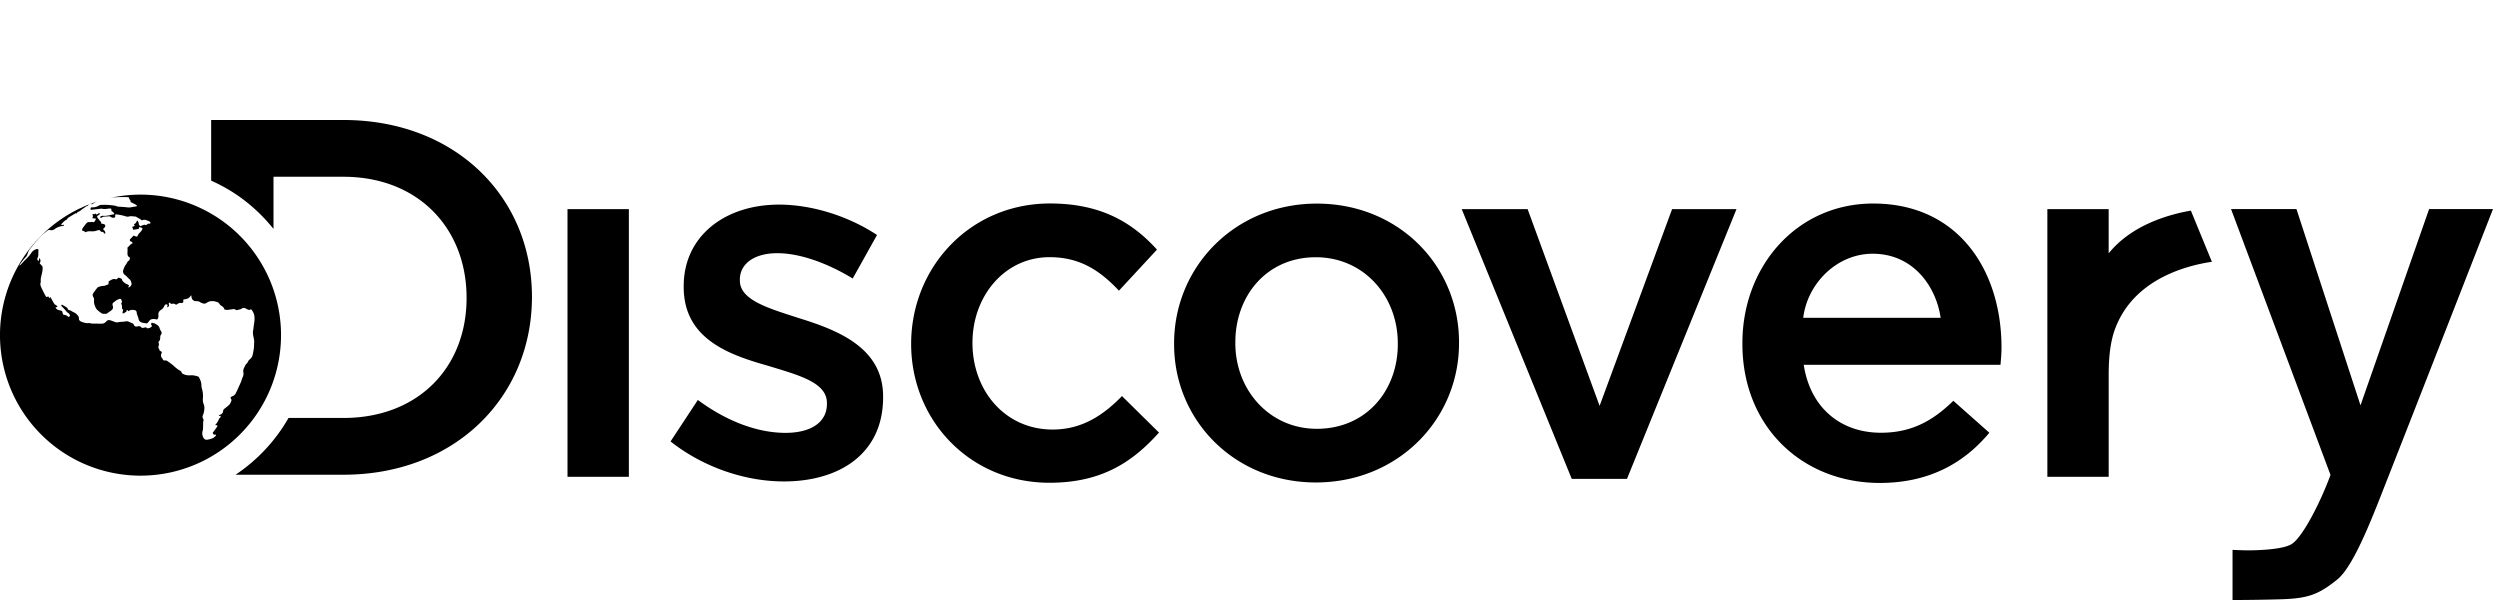 <svg height="30" width="125" xmlns="http://www.w3.org/2000/svg"><path d="M114.823 10.454l3.202 9.813 3.43-9.813h3.194l-2.376 6.083-.246.63a3621.096 3621.096 0 01-2.613 6.674c-.66 1.668-1.668 4.417-2.542 5.127-.974.79-1.51.96-2.895.998-.837.023-1.492.03-1.896.033h-.454v-2.505s.529.024.741.024 1.71-.004 2.21-.312c.56-.345 1.462-2.134 1.947-3.46l-4.973-13.292zm-21.162-.277c4.26 0 6.414 3.347 6.414 7.2 0 .28-.025.558-.05.862h-9.838c.33 2.18 1.876 3.398 3.854 3.398 1.496 0 2.56-.558 3.626-1.597l1.8 1.597c-1.268 1.52-3.017 2.51-5.477 2.51-3.879 0-6.87-2.814-6.87-6.947v-.05c0-3.829 2.712-6.973 6.54-6.973zm-41.16-.003c2.534 0 4.105.938 5.348 2.306l-1.902 2.053c-.937-.99-1.926-1.674-3.471-1.674-2.23 0-3.853 1.927-3.853 4.285 0 2.407 1.647 4.333 4.004 4.333 1.445 0 2.509-.685 3.472-1.673l1.85 1.824c-1.317 1.47-2.864 2.51-5.473 2.51-3.98 0-6.919-3.118-6.919-6.944 0-3.827 2.94-7.02 6.944-7.02zm13.34.006c4.1 0 7.11 3.112 7.11 6.933v.05c0 3.797-3.036 6.96-7.16 6.96-4.075 0-7.086-3.113-7.086-6.908v-.051c0-3.82 3.037-6.984 7.136-6.984zm-26.899.05c1.67 0 3.492.582 4.909 1.519l-1.215 2.176c-1.29-.784-2.656-1.265-3.77-1.265-1.19 0-1.873.556-1.873 1.316v.05c0 .987 1.443 1.392 3.012 1.898 1.948.607 4.15 1.493 4.15 3.897v.05c0 2.81-2.177 4.201-4.96 4.201-1.898 0-3.998-.683-5.668-2l1.366-2.074c1.468 1.088 3.012 1.645 4.378 1.645 1.316 0 2.075-.557 2.075-1.442v-.051c0-1.038-1.417-1.392-2.986-1.873-1.974-.556-4.175-1.366-4.175-3.922v-.05c0-2.53 2.1-4.074 4.757-4.074zm37.438.225l3.6 9.839 3.625-9.839h3.22l-5.476 13.488h-2.762l-5.502-13.488zm-44.937 0v13.386h-3.068V10.455zm73.99 0v2.213c1.156-1.436 3.04-1.953 4.11-2.137l1.052 2.558c-1.333.198-3.908.89-4.83 3.325-.247.65-.331 1.436-.331 2.33v5.097h-3.066V10.455zM7.027 9.731a7.026 7.026 0 11-3.002.673l-.001.005.007-.005c.02.003.033-.006.04-.02l.025-.012.02.005v-.003l-.018-.003a6.94 6.94 0 01.784-.303.96.96 0 00-.219.107l-.04.029c-.022.008-.041.015-.061-.002l.058-.002-.007-.009c-.014-.015-.028-.015-.042 0l-.007.008a.173.173 0 00-.144.054l-.028.028-.014.014-.002-.002-.061.033.004-.003-.004-.002v-.026c-.02.01-.02.017-.007.023l-.106.08a1.963 1.963 0 00-.11.076l-.05.04a.455.455 0 01-.139.08c-.014.004-.026.018-.037.032l-.022.03c-.02.023-.04.018-.06.005l-.172.102-.166.102a.216.216 0 00-.075.065l-.01.02a.084.084 0 01-.04.04.493.493 0 00-.153.114l-.054.053-.028.026a.065.065 0 00-.015.022l-.01.022c.02.033.041.032.063.025l.033-.012c.014-.004.028-.005.04.006-.002.035-.02.048-.042.052l-.01.001a.795.795 0 00-.407.153.288.288 0 01-.216.057l-.03-.006a.121.121 0 00-.113.024l-.12.094c-.06.048-.119.096-.173.15-.208.202-.39.427-.569.656a.757.757 0 00-.121.214l-.013.04a.438.438 0 01-.112.194c-.097.102-.184.21-.262.327l-.044.07.043-.017a.07.07 0 00.022-.014c.088-.09.17-.187.26-.275.088-.085.17-.172.243-.271l.034-.051a.438.438 0 01.267-.189c.06-.014.093.01.088.069a.92.92 0 00-.004.075v.076c0 .065-.004.13-.027.193l-.014.032c-.03.06-.008.099.057.159l.033-.16c.076.092.073.175.014.264l.14.154a.65.65 0 01-.007.267l-.015.076-.01.047-.022.092a.771.771 0 00-.028.282.105.105 0 01-.008.045.285.285 0 00.016.203l.02.047c.07.157.15.31.235.46l.006.005.018.01.095-.03.04.095a.046.046 0 00.02-.023l.008-.016c.006-.01.014-.018.034-.016l.114.199c.02.033.039.067.057.1a.2.2 0 00.066.075l.018.01c.031.015.059.04.085.063.018.016 0 .05-.03.05H2.81c-.011 0-.022.004-.03.025.032.07.097.105.172.127l.018.004.055.01c.03.007.061.019.088.048l.019.08.006.03c.009.033.033.06.063.06a.31.31 0 01.175.066l.065.046.028-.03c.038-.044.038-.062.01-.1l-.03-.043a.112.112 0 00-.04-.035.207.207 0 01-.076-.059l-.045-.055-.057-.064-.118-.126c-.013-.015-.035-.024-.043-.041-.007-.015-.003-.038.004-.055.003-.006.03-.01.04-.005.08.045.158.092.234.142.015.01.025.028.033.047l.005.013c.012.032.031.054.064.06a.378.378 0 01.126.051l.059.035.03.016.032.014c.05.019.1.055.137.095l.044.048c.034.039.064.08.068.135v.024c-.006.071.033.116.088.148a.428.428 0 00.084.035l.03.008a.626.626 0 00.312.04.063.063 0 01.029.003l.03.01.015.003c.035.005.07.013.106.013.137.002.275-.001.413.003a.3.3 0 00.238-.087l.018-.021c.065-.08.145-.085.235-.052.062.022.124.044.186.069.06.024.119.033.182.02l.027-.007a.279.279 0 01.059-.01l.076-.006.077-.002a.367.367 0 00.068-.006l.022-.006a.294.294 0 01.207.015l.032.013.062.029.032.011a.17.17 0 01.114.085l.008.02c.027.071.086.082.15.077.035-.002.07-.019.104-.018.028 0 .067.008.081.028.045.062.107.067.163.052l.015-.005c.07-.023.118-.018.154.039l.073-.016a.37.37 0 00.065-.019.265.265 0 00.082-.063c.017-.018.016-.039.003-.058l-.02-.025-.021-.03.045-.081.043.018c.014.005.026.01.04.013.013.004.033-.007.043 0l.021.013.09.052c.065.04.125.086.15.175a.685.685 0 00.077.163c.043.07.035.117-.01.178a.198.198 0 00-.032.114c.003.096-.017.18-.097.247.038.058.035.117.023.174l-.016.063c-.018.07.041.1.05.153.008.042.032.056.07.07.04.014.06.05.043.083-.057.11-.046.204.045.289.006.006.006.019.01.028.017.044.05.065.092.063l.017-.002c.055-.01.1.012.142.042l.124.089c.061.045.121.092.177.144.083.076.17.15.266.209l.05.028c.028.016.063.045.07.074.01.04.034.062.062.079l.028.015.015.007a.684.684 0 00.344.054c.143-.01.271.026.402.069.07.119.127.24.14.376l.001.04a.725.725 0 00.022.169l.01.04c.039.13.052.261.047.395l-.004.058a.667.667 0 00.025.261l.013.036a.49.49 0 01.035.224.996.996 0 01-.077.34.151.151 0 00-.004.119l.013.033.031.067-.012.05a.283.283 0 00-.008.05c-.005.117-.006.233-.01.35a.319.319 0 01-.01.066l-.006.021a.45.45 0 00.021.324c.04.106.12.15.23.13.064-.012.128-.032.191-.05a.45.45 0 00.22-.159c.003-.004.003-.01.003-.017l-.003-.022h-.11l-.055-.09.208-.284c.018-.025.036-.051.024-.087l-.007-.015h-.084l-.004-.023a.83.83 0 00.185-.298c.007-.022.034-.037.05-.056a.262.262 0 00.028-.037c.017-.027-.004-.058-.04-.059l-.007.001-.014.005c-.01.004-.022.006-.03-.014.004-.022.017-.028.032-.032l.018-.004a.07.07 0 00.01-.003c.077-.032.139-.078.153-.165l.002-.022c.004-.054.032-.09.071-.121l.018-.014c.07-.05.137-.106.201-.164a.412.412 0 00.102-.164l.024-.06c.01-.024.002-.044-.01-.064l-.016-.03a.082.082 0 01-.011-.048l-.001-.01-.007-.018c.045-.023.09-.046.135-.067a.25.25 0 00.118-.116 2.77 2.77 0 00.107-.22l.03-.067.062-.135c.052-.112.102-.226.132-.347l.004-.01.01-.017a.398.398 0 00.048-.234l-.005-.03a.328.328 0 01.03-.21l.04-.087a.41.41 0 01.112-.156.101.101 0 00.026-.036l.006-.014a.405.405 0 01.131-.166.378.378 0 00.124-.222l.013-.056c.007-.03.01-.06.015-.09l.008-.045a1.14 1.14 0 00.028-.232l.004-.117.004-.058a.708.708 0 00-.014-.18l-.027-.137a.688.688 0 01-.004-.331c.011-.038.01-.08.015-.121l.013-.098.015-.098c.019-.126.031-.253.008-.38a.628.628 0 00-.164-.322c-.066.05-.125.036-.184.007l-.033-.017-.032-.019c-.075-.042-.15-.05-.23.006a.268.268 0 01-.092.037l-.05.012-.03.006-.095.016a.163.163 0 00-.14-.054l-.021.004c-.06.014-.12.015-.18.026a.442.442 0 01-.242-.012.276.276 0 00-.152-.18.268.268 0 01-.095-.096.225.225 0 00-.16-.107c-.034-.006-.068-.022-.103-.026-.117-.014-.23-.014-.338.054l-.047.028c-.076.045-.106.047-.188.022l-.05-.016a.238.238 0 01-.045-.021l-.022-.014a.344.344 0 00-.186-.058l-.04-.002-.074-.003-.112-.087c-.013-.037-.02-.074-.037-.104a.039.039 0 01-.002-.026l.003-.019c.004-.019.004-.036-.027-.043-.088.13-.167.176-.33.19-.032.003-.058.026-.055.06l.002.013a.088.088 0 01-.015.084.072.072 0 01-.069.032l-.012-.003c-.072-.02-.13.008-.187.044l-.026.016-.058.03c-.054-.058-.118-.061-.178-.053l-.034.006c-.006 0-.012.002-.017.003a.102.102 0 01-.042-.026l-.021-.02c-.014-.014-.028-.023-.05-.02a.102.102 0 00-.015.071l.009.054a.142.142 0 010 .035l-.015.025a.102.102 0 01-.08.05l.019-.068c.008-.033.005-.066-.03-.075-.026-.006-.065-.003-.084.013-.025.021-.037.059-.055.09l-.028.046a.287.287 0 01-.096.101c-.11.066-.184.16-.157.303a.285.285 0 01-.01.106c-.008.04-.027.077-.078.096l-.038-.012a.232.232 0 00-.043-.01c-.12-.013-.233-.007-.308.113a.252.252 0 01-.034.042l-.042.04a.76.76 0 00-.022.022c-.081-.013-.163-.02-.24-.041-.087-.024-.154-.075-.175-.164l-.005-.023c-.017-.115-.092-.214-.094-.335a.085.085 0 00-.018-.044l-.02-.027a.153.153 0 01-.01-.013c-.119-.042-.227-.05-.333.014l-.018.008-.038.014.003-.051-.019-.005c-.053.01-.069.035-.06.085a.24.24 0 00-.06.03l-.039.025a.135.135 0 01-.09.025.262.262 0 01.007-.102l.012-.05.006-.026a.061.061 0 00-.015-.02l-.02-.016c-.012-.012-.023-.025-.02-.048a.496.496 0 00-.031-.21c-.005-.017-.007-.045.003-.056.032-.039.026-.073.012-.107l-.022-.05c-.015-.037-.05-.048-.09-.038a.686.686 0 00-.246.138l-.064.05c-.034.027-.045.068-.037.111l.005.025.014.05c.02.084-.015.15-.08.198a4.147 4.147 0 01-.086.062l-.157.109h-.156c-.024-.002-.053-.004-.072-.017a1.538 1.538 0 01-.194-.146.443.443 0 01-.123-.152l-.028-.072a.577.577 0 01-.05-.267.286.286 0 00-.023-.167l-.013-.022c-.046-.07-.035-.137.009-.2.058-.084.118-.166.182-.246a.187.187 0 01.086-.06.993.993 0 01.222-.047.374.374 0 00.117-.022l.028-.013c.03-.017.065-.023.097-.036l.008-.005.012-.013.008-.135.09-.054a.89.89 0 01.089-.046.297.297 0 01.117-.019c.029 0 .058.015.082.022l.125-.094.15.061c.023.113.098.177.185.23l.044.025.023.012c.017.01.04.01.057.02l.02.014.036.03a.045.045 0 01-.008.028l-.012.017c-.011.016-.02.033.003.059a.256.256 0 00.135-.131.103.103 0 00.01-.059c-.018-.085-.037-.169-.11-.229l-.045-.04-.085-.087-.044-.042-.048-.039a.215.215 0 01-.079-.259.999.999 0 01.1-.226l.024-.032a.35.35 0 00.032-.047l.027-.05a.242.242 0 01.095-.105c.015-.009.023-.03.032-.05l.007-.015c.02-.036.018-.077-.014-.097-.094-.057-.102-.142-.097-.238l.003-.086-.002-.17a.606.606 0 00.077-.07l.047-.048a.326.326 0 01.136-.092l-.012-.028c-.012-.028-.02-.036-.05-.049l-.03-.013c-.047-.019-.07-.073-.038-.11.056-.063.117-.123.178-.186l.062.027.057.023c.032.01.067 0 .078-.031a.441.441 0 01.098-.151l.05-.053.023-.027.026-.03c.028-.038.049-.08.037-.134l-.147-.052-.034.097-.266.044-.038-.092a1.11 1.11 0 01-.011-.029c-.002-.003 0-.008 0-.013l.005-.02.064-.023a.8.8 0 00.032-.014c.004-.002.006-.006.009-.01l.007-.017-.044-.052c.035-.025.074-.043.099-.073a.233.233 0 00.028-.045l.025-.054.014-.03c.048.046.07.094.08.146l.002.022a.14.14 0 00.086.122l.062-.027.067-.026c.04-.015.08-.027.126-.004.015.008.052-.006.066-.021.03-.034.061-.051.106-.044.014.002.03-.003.045-.007.025-.006.037-.04.02-.061l-.019-.025a.06.06 0 00-.022-.02l-.09-.038c-.09-.04-.182-.069-.286-.016l-.06-.042a.65.65 0 00-.03-.02l-.224-.13c-.098.005-.195-.03-.293-.013l-.037.01a.287.287 0 01-.171-.007l-.024-.007a1.88 1.88 0 00-.207-.054 3.895 3.895 0 00-.241-.038h-.014l-.028.007-.01.02a.027.027 0 00-.002.01c0 .015.006.03.006.045-.001.056-.028.086-.081.088a.211.211 0 01-.137-.036l-.058-.037-.162.01-.077.004c-.06.003-.12.011-.17.056a.037.037 0 01-.028.007c-.014-.003-.032-.008-.038-.018-.005-.01-.002-.033.006-.041.034-.036.078-.044.123-.042h.019c.108.01.212-.008.317-.03l.119-.03.077-.015.043-.008c-.027-.086-.086-.122-.147-.157l.002-.038c0-.074-.016-.089-.086-.086l-.036.002-.039.004-.077.01a.594.594 0 01-.232-.006.152.152 0 00-.057-.002l-.489.057a.02.02 0 01-.012-.005l-.013-.01c-.012-.043-.006-.08.043-.113a.555.555 0 00.322-.061l.035-.019a.284.284 0 01.13-.04l.143-.002c.095-.002.19 0 .284.011l.042.005.083.008c.084.008.168.02.246.058a.08.08 0 00.03.006l.299.02c.062.005.125.01.188.02a.668.668 0 00.195-.01l.096-.018a.941.941 0 01.145-.018l.004-.002.009-.005c.016-.008.021-.042.006-.053a.665.665 0 00-.077-.05l-.23-.116c.013-.037 0-.065-.017-.09l-.022-.03c-.019-.026-.035-.052-.028-.086.001-.007-.03-.027-.05-.03a.604.604 0 00-.106-.008c-.132 0-.265-.002-.398.003a2.778 2.778 0 00-.332.029l-.083.016a7.093 7.093 0 011.538-.171zM17.172 6c5.574 0 9.426 3.826 9.426 8.843 0 5.018-3.852 8.893-9.426 8.893h-5.394a8.447 8.447 0 002.648-2.838h2.746c3.724 0 6.157-2.508 6.157-6.004 0-3.496-2.433-6.056-6.157-6.056h-3.497v2.608a8.472 8.472 0 00-1.789-1.672 8.408 8.408 0 00-1.328-.742V6zm48.619 6.862c-2.455 0-4.024 1.923-4.024 4.251v.05c0 2.329 1.696 4.277 4.074 4.277 2.48 0 4.049-1.923 4.049-4.225v-.051c0-2.353-1.696-4.302-4.1-4.302zm27.844-.175c-1.803 0-3.267 1.496-3.473 3.202h6.87c-.228-1.563-1.364-3.202-3.397-3.202zM4.98 10.64c.01.055.003.095-.05.118l-.012.006-.064.041a.236.236 0 00.05.123l.015.015a.205.205 0 01.033.039l.028.043a.178.178 0 00.056.055c.01.007.015.022.02.041l.007.047.004.015c.039.006.085.008.126.022.076.026.094.097.044.159a.531.531 0 01-.041.043l-.047.045.09.1-.004.004a.116.116 0 01.027.052l.001.024v.049c-.043.005-.06-.014-.076-.039l-.013-.022a.278.278 0 00-.007-.012c-.024-.034-.09.008-.126-.034L5 11.527l-.022-.026-.053.006a.189.189 0 00-.05.011.71.71 0 01-.287.05l-.042-.002a.467.467 0 00-.272.047l-.035-.028a.202.202 0 00-.036-.025.195.195 0 00-.042-.013l-.045-.01c-.02-.053-.003-.097.023-.137l.021-.03c.048-.065.096-.13.148-.192.042-.05.091-.085.167-.071.06.01.124-.033.188.004.011.007.05-.014.062-.032a.59.59 0 00.04-.065l.04-.076-.193-.031.01-.022.018-.04a.112.112 0 00.009-.039c0-.031-.019-.063-.03-.096a.086.086 0 01.048-.006l.024.003c.027.003.051.002.064-.036l.08.06z" fill-rule="evenodd"/></svg>